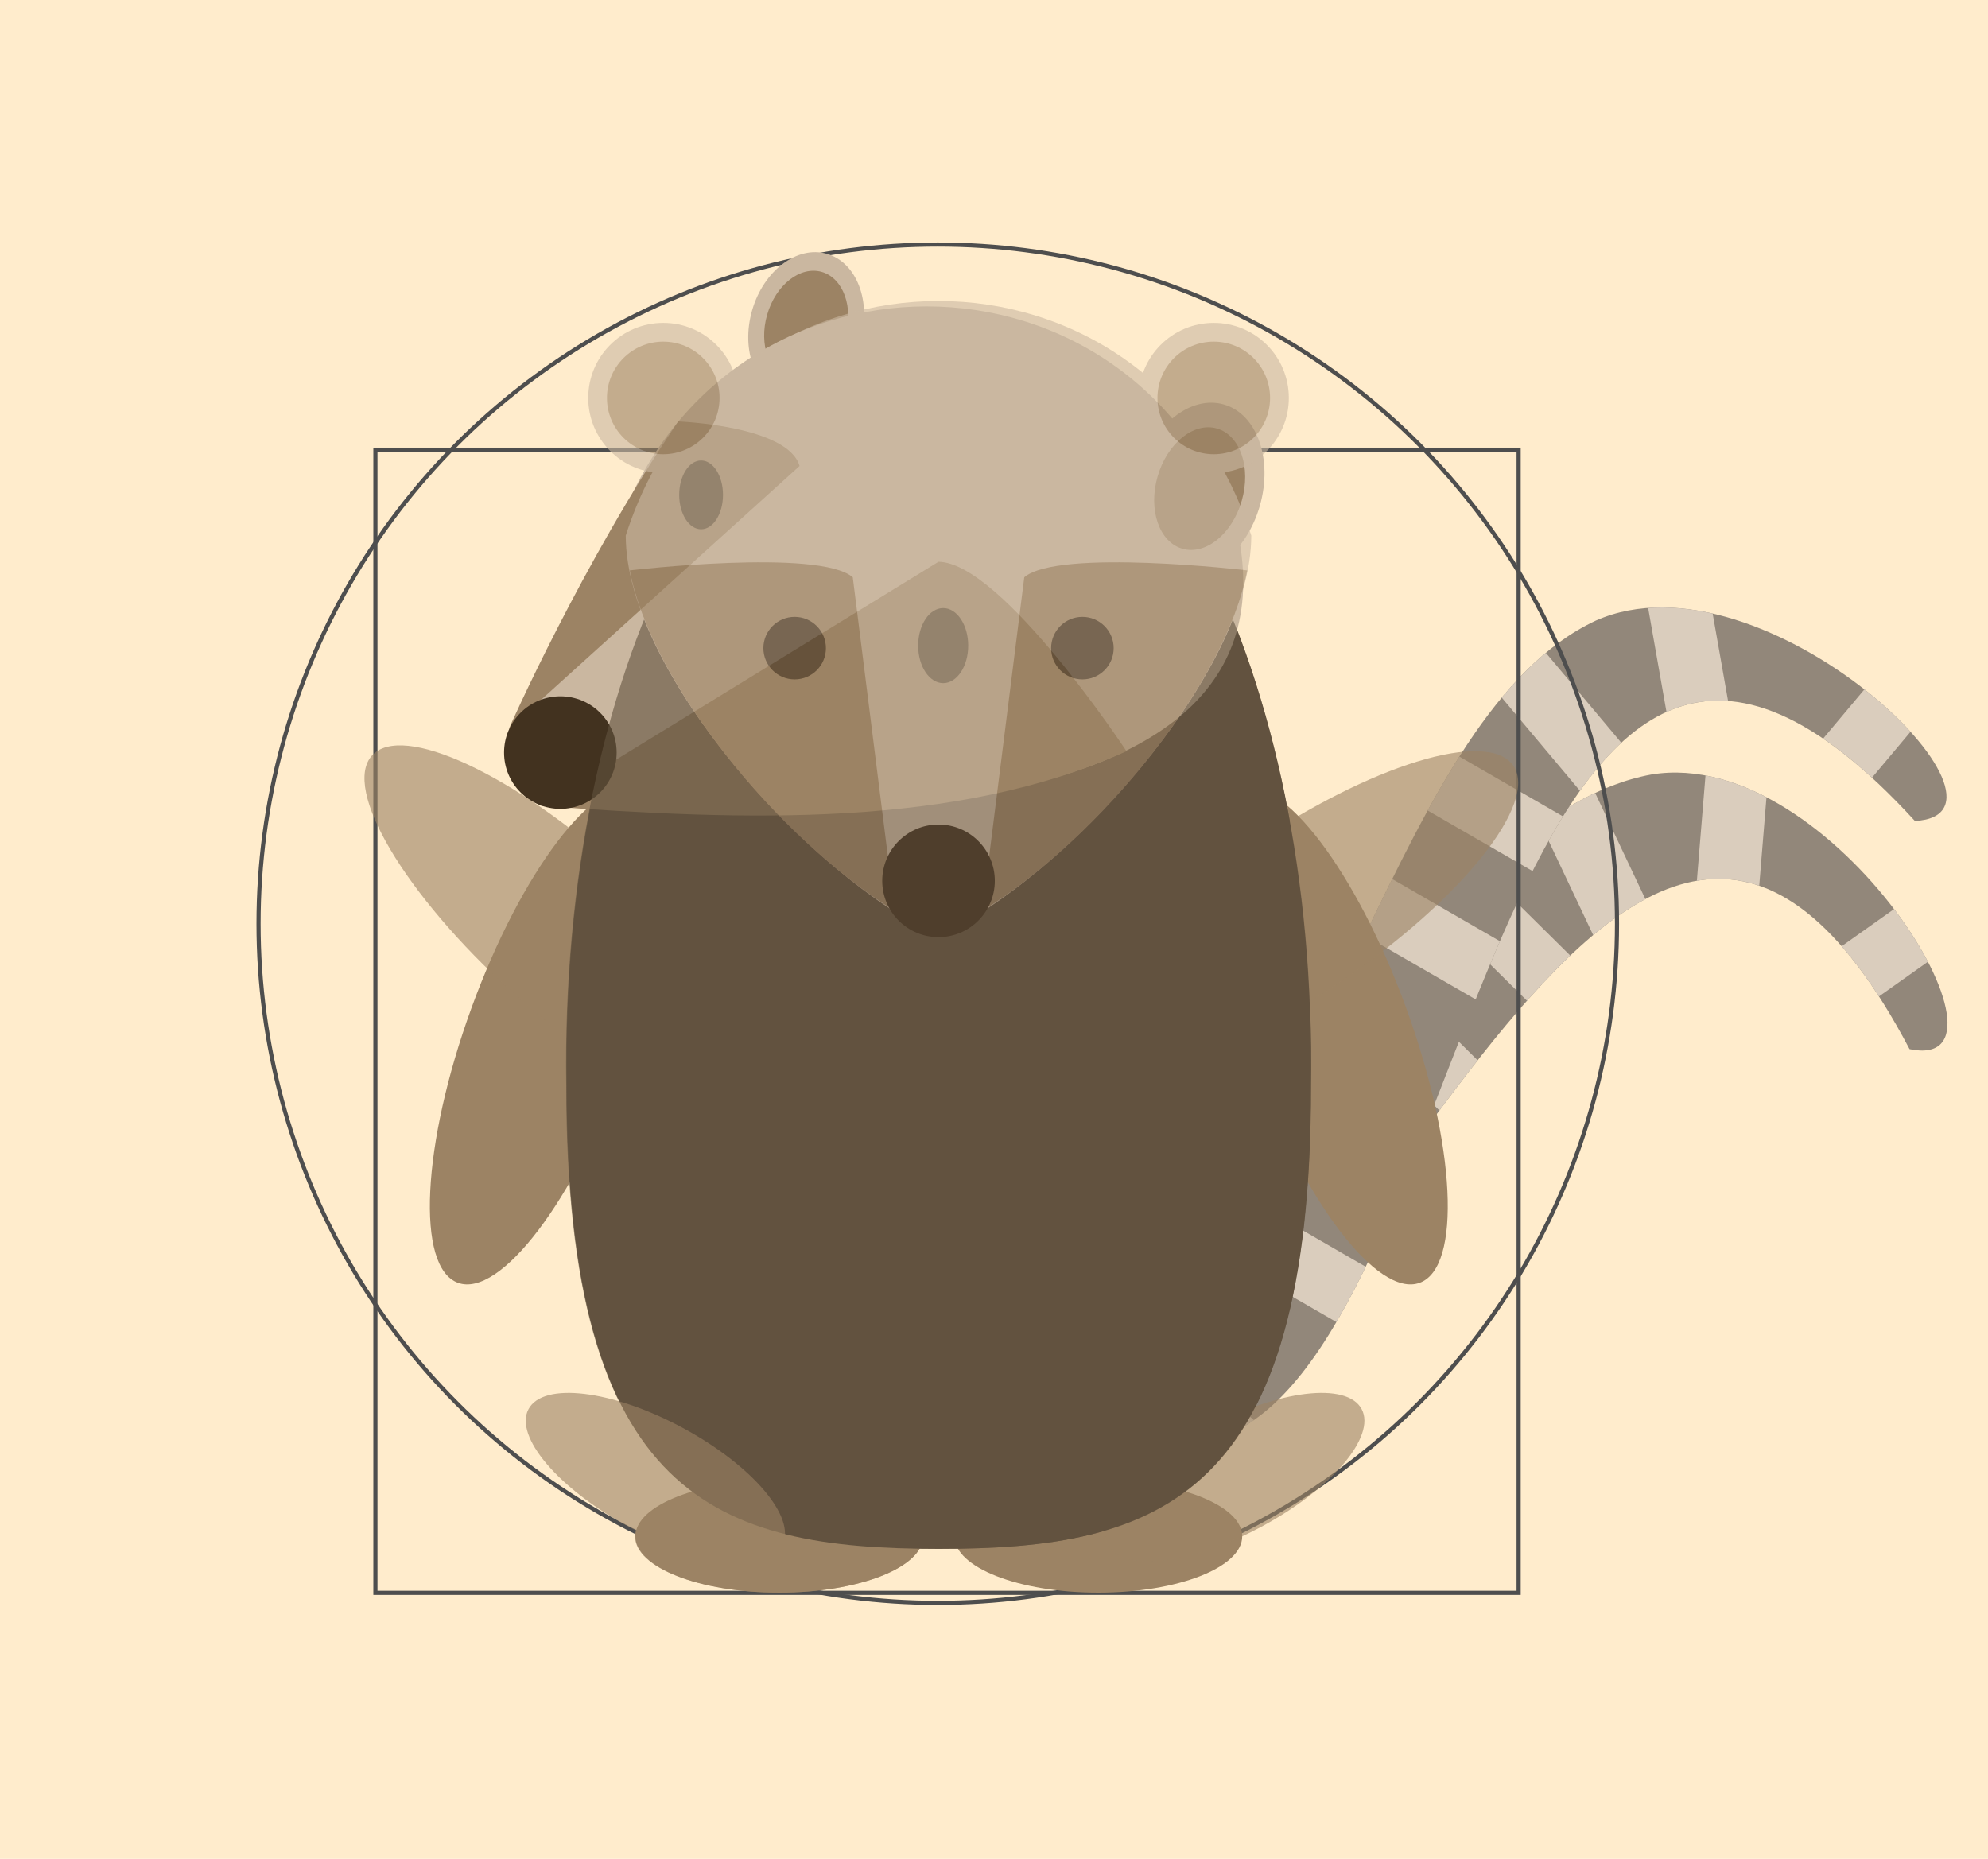 <?xml version="1.0" encoding="UTF-8" standalone="no"?>
<!-- Created with Inkscape (http://www.inkscape.org/) -->

<svg
   xmlns:dc="http://purl.org/dc/elements/1.1/"
   xmlns:cc="http://creativecommons.org/ns#"
   xmlns:rdf="http://www.w3.org/1999/02/22-rdf-syntax-ns#"
   xmlns:svg="http://www.w3.org/2000/svg"
   xmlns="http://www.w3.org/2000/svg"
   xmlns:sodipodi="http://sodipodi.sourceforge.net/DTD/sodipodi-0.dtd"
   xmlns:inkscape="http://www.inkscape.org/namespaces/inkscape"
   version="1.1"
   id="svg2"
   xml:space="preserve"
   width="120.083"
   height="112.295"
   viewBox="0 0 120.083 112.295"
   sodipodi:docname="Vietruv Coati.svg"
   inkscape:version="0.92.2 5c3e80d, 2017-08-06"><defs
     id="defs6"><clipPath
       clipPathUnits="userSpaceOnUse"
       id="clipPath38"><path
         d="m 8.065,15.86 c 10.026,7.742 12.634,27.051 21.711,31.306 7.659,3.405 20.14,-8.793 14.468,-9.076 C 26.088,57.947 24.497,17.708 14.176,10.86 9.111,7.498 -5.001,3.166 -3.991,9.198 c 0.924,5.517 5.431,1.548 12.056,6.662 z"
         id="path36"
         inkscape:connector-curvature="0" /></clipPath><clipPath
       clipPathUnits="userSpaceOnUse"
       id="clipPath158"><path
         d="m 8.065,15.86 c 10.026,7.742 12.634,27.051 21.711,31.306 7.659,3.405 20.14,-8.793 14.468,-9.076 C 26.088,57.947 24.497,17.708 14.176,10.86 9.111,7.498 -5.001,3.166 -3.991,9.198 c 0.924,5.517 5.431,1.548 12.056,6.662 z"
         id="path156"
         inkscape:connector-curvature="0" /></clipPath></defs><sodipodi:namedview
     pagecolor="#ffffff"
     bordercolor="#666666"
     borderopacity="1"
     objecttolerance="10"
     gridtolerance="10"
     guidetolerance="10"
     inkscape:pageopacity="0"
     inkscape:pageshadow="2"
     inkscape:window-width="640"
     inkscape:window-height="480"
     id="namedview4"
     showgrid="false"
     inkscape:zoom="3.867431"
     inkscape:cx="96.055636"
     inkscape:cy="47.829488"
     inkscape:current-layer="layer2"
     fit-margin-top="0"
     fit-margin-left="0"
     fit-margin-right="0"
     fit-margin-bottom="0" /><g
     inkscape:groupmode="layer"
     id="layer2"
     inkscape:label="document 2"
     style="opacity:0.694"
     transform="translate(132.392,12.063)"><rect
       style="opacity:1;fill:#ffe4b5;fill-opacity:1;fill-rule:evenodd;stroke:none;stroke-width:0.25;stroke-opacity:1"
       id="rect118"
       width="120.083"
       height="112.295"
       x="-132.392"
       y="-12.063" /><g
       id="g5146"
       inkscape:transform-center-x="-34.956024"
       inkscape:transform-center-y="-16.249836"
       transform="rotate(14.681,-14.893,-375.548)"><g
         transform="matrix(1.333,0,0,-1.333,32.228,88.699)"
         id="g28"><path
           inkscape:connector-curvature="0"
           id="path30"
           style="fill:#62523f;fill-opacity:1;fill-rule:nonzero;stroke:none"
           d="m 8.065,15.86 c 10.026,7.742 12.634,27.051 21.711,31.306 7.659,3.405 20.14,-8.793 14.468,-9.076 C 26.088,57.947 24.497,17.708 14.176,10.86 9.111,7.498 -5.001,3.166 -3.991,9.198 c 0.924,5.517 5.431,1.548 12.056,6.662 z" /></g><g
         transform="matrix(1.333,0,0,-1.333,32.228,88.699)"
         id="g32"><g
           clip-path="url(#clipPath38)"
           id="g34"><g
             id="g40"><path
               inkscape:connector-curvature="0"
               id="path42"
               style="fill:#cab7a0;fill-opacity:1;fill-rule:nonzero;stroke:none"
               d="m 17.059,34.206 1.417,2.455 9.82,-5.669 -1.417,-2.455 z" /></g><g
             id="g44"><path
               inkscape:connector-curvature="0"
               id="path46"
               style="fill:#cab7a0;fill-opacity:1;fill-rule:nonzero;stroke:none"
               d="m 19.893,39.875 1.417,2.455 9.819,-5.669 -1.417,-2.455 z" /></g><g
             id="g48"><path
               inkscape:connector-curvature="0"
               id="path50"
               style="fill:#cab7a0;fill-opacity:1;fill-rule:nonzero;stroke:none"
               d="m 23.617,45.952 2.172,1.822 7.288,-8.686 -2.172,-1.822 z" /></g><g
             id="g52"><path
               inkscape:connector-curvature="0"
               id="path54"
               style="fill:#cab7a0;fill-opacity:1;fill-rule:nonzero;stroke:none"
               d="m 31.636,50.692 2.792,0.492 1.969,-11.166 -2.792,-0.492 z" /></g><g
             id="g56"><path
               inkscape:connector-curvature="0"
               id="path58"
               style="fill:#cab7a0;fill-opacity:1;fill-rule:nonzero;stroke:none"
               d="m 45.079,47.774 2.172,-1.822 -7.288,-8.686 -2.172,1.822 z" /></g><g
             id="g60"><path
               inkscape:connector-curvature="0"
               id="path62"
               style="fill:#cab7a0;fill-opacity:1;fill-rule:nonzero;stroke:none"
               d="m 9.973,20.033 1.417,2.455 9.819,-5.669 -1.417,-2.455 z" /></g><g
             id="g64"><path
               inkscape:connector-curvature="0"
               id="path66"
               style="fill:#cab7a0;fill-opacity:1;fill-rule:nonzero;stroke:none"
               d="m 12.807,27.119 1.417,2.455 9.819,-5.669 -1.417,-2.455 z" /></g><g
             id="g68"><path
               inkscape:connector-curvature="0"
               id="path70"
               style="fill:#cab7a0;fill-opacity:1;fill-rule:nonzero;stroke:none"
               d="m 4.667,15.315 1.822,2.172 8.686,-7.288 -1.822,-2.172 z" /></g><g
             id="g72"><path
               inkscape:connector-curvature="0"
               id="path74"
               style="fill:#cab7a0;fill-opacity:1;fill-rule:nonzero;stroke:none"
               d="M -2.645,12.705 -0.19,14.123 5.48,4.303 3.025,2.886 Z" /></g></g></g></g><g
       style="display:inline"
       id="g148"
       transform="matrix(1.333,0,0,-1.333,-75.702,88.305)"><path
         inkscape:connector-curvature="0"
         id="path150"
         style="fill:#62523f;fill-opacity:1;fill-rule:nonzero;stroke:none"
         d="m 8.065,15.86 c 10.026,7.742 12.634,27.051 21.711,31.306 7.659,3.405 20.14,-8.793 14.468,-9.076 C 26.088,57.947 24.497,17.708 14.176,10.86 9.111,7.498 -5.001,3.166 -3.991,9.198 c 0.924,5.517 5.431,1.548 12.056,6.662 z" /></g><g
       style="display:inline"
       id="g152"
       transform="matrix(1.333,0,0,-1.333,-75.702,88.305)"><g
         clip-path="url(#clipPath158)"
         id="g154"><g
           id="g160"><path
             inkscape:connector-curvature="0"
             id="path162"
             style="fill:#cab7a0;fill-opacity:1;fill-rule:nonzero;stroke:none"
             d="m 17.059,34.206 1.417,2.455 9.82,-5.669 -1.417,-2.455 z" /></g><g
           id="g164"><path
             inkscape:connector-curvature="0"
             id="path166"
             style="fill:#cab7a0;fill-opacity:1;fill-rule:nonzero;stroke:none"
             d="m 19.893,39.875 1.417,2.455 9.819,-5.669 -1.417,-2.455 z" /></g><g
           id="g168"><path
             inkscape:connector-curvature="0"
             id="path170"
             style="fill:#cab7a0;fill-opacity:1;fill-rule:nonzero;stroke:none"
             d="m 23.617,45.952 2.172,1.822 7.288,-8.686 -2.172,-1.822 z" /></g><g
           id="g172"><path
             inkscape:connector-curvature="0"
             id="path174"
             style="fill:#cab7a0;fill-opacity:1;fill-rule:nonzero;stroke:none"
             d="m 31.636,50.692 2.792,0.492 1.969,-11.166 -2.792,-0.492 z" /></g><g
           id="g176"><path
             inkscape:connector-curvature="0"
             id="path178"
             style="fill:#cab7a0;fill-opacity:1;fill-rule:nonzero;stroke:none"
             d="m 45.079,47.774 2.172,-1.822 -7.288,-8.686 -2.172,1.822 z" /></g><g
           id="g180"><path
             inkscape:connector-curvature="0"
             id="path182"
             style="fill:#cab7a0;fill-opacity:1;fill-rule:nonzero;stroke:none"
             d="m 9.973,20.033 1.417,2.455 9.819,-5.669 -1.417,-2.455 z" /></g><g
           id="g184"><path
             inkscape:connector-curvature="0"
             id="path186"
             style="fill:#cab7a0;fill-opacity:1;fill-rule:nonzero;stroke:none"
             d="m 12.807,27.119 1.417,2.455 9.819,-5.669 -1.417,-2.455 z" /></g><g
           id="g188"><path
             inkscape:connector-curvature="0"
             id="path190"
             style="fill:#cab7a0;fill-opacity:1;fill-rule:nonzero;stroke:none"
             d="m 4.667,15.315 1.822,2.172 8.686,-7.288 -1.822,-2.172 z" /></g><g
           id="g192"><path
             inkscape:connector-curvature="0"
             id="path194"
             style="fill:#cab7a0;fill-opacity:1;fill-rule:nonzero;stroke:none"
             d="M -2.645,12.705 -0.19,14.123 5.48,4.303 3.025,2.886 Z" /></g></g></g><circle
       style="opacity:1;fill:none;fill-opacity:1;fill-rule:evenodd;stroke:#000000;stroke-width:0.25;stroke-opacity:1"
       id="path115"
       cx="-75.747"
       cy="43.738"
       r="41.028" /><rect
       style="opacity:1;fill:none;fill-opacity:1;fill-rule:evenodd;stroke:#000000;stroke-width:0.25;stroke-opacity:1"
       id="rect117"
       width="69.055"
       height="69.055"
       x="-109.716"
       y="15.104" /></g><g
     id="g10"
     inkscape:groupmode="layer"
     inkscape:label="document"
     transform="matrix(1.333,0,0,-1.333,132.392,95.212)"
     style="display:inline"><g
       id="g140"
       transform="translate(-56.777,-3.867)"><path
         inkscape:connector-curvature="0"
         id="path142"
         style="fill:#9c8364;fill-opacity:1;fill-rule:nonzero;stroke:none"
         d="m 13.748,5.669 c 0,1.409 -2.919,2.551 -6.52,2.551 -3.601,0 -6.52,-1.142 -6.52,-2.551 0,-1.409 2.919,-2.551 6.52,-2.551 3.601,0 6.52,1.142 6.52,2.551 z" /></g><g
       id="g144"
       transform="translate(-56.777,-3.867)"><path
         inkscape:connector-curvature="0"
         id="path146"
         style="fill:#9c8364;fill-opacity:1;fill-rule:nonzero;stroke:none"
         d="m -0.709,5.669 c 0,1.409 -2.919,2.551 -6.52,2.551 -3.601,0 -6.52,-1.142 -6.52,-2.551 0,-1.409 2.919,-2.551 6.52,-2.551 3.601,0 6.52,1.142 6.52,2.551 z" /></g><g
       id="g196"
       transform="translate(-56.777,-3.867)"><path
         inkscape:connector-curvature="0"
         id="path198"
         style="fill:#9c8364;fill-opacity:1;fill-rule:nonzero;stroke:none"
         d="m -13.645,39.534 c -1.913,0.696 -5.286,-3.748 -7.535,-9.927 -2.249,-6.179 -2.522,-11.752 -0.609,-12.448 1.913,-0.696 5.286,3.748 7.535,9.927 2.249,6.179 2.522,11.752 0.609,12.448 z" /></g><g
       id="g200"
       transform="translate(-56.777,-3.867)"><path
         inkscape:connector-curvature="0"
         id="path202"
         style="fill:#9c8364;fill-opacity:1;fill-rule:nonzero;stroke:none"
         d="m 21.789,17.159 c 1.913,0.696 1.64,6.269 -0.609,12.448 -2.249,6.179 -5.622,10.623 -7.535,9.927 -1.913,-0.696 -1.64,-6.269 0.609,-12.448 2.249,-6.179 5.622,-10.623 7.535,-9.927 z" /></g><g
       id="g204"
       transform="translate(-56.777,-3.867)"><path
         inkscape:connector-curvature="0"
         id="path206"
         style="fill:#62523f;fill-opacity:1;fill-rule:nonzero;stroke:none"
         d="M 16.866,26.079 C 16.866,7.37 10.063,5.102 0,5.102 -10.063,5.102 -16.866,7.37 -16.866,26.079 -17.15,44.788 -9.496,59.812 0,59.812 9.496,59.812 17.15,44.788 16.866,26.079 Z" /></g><g
       id="g208"
       transform="translate(-56.777,-3.867)"><g
         id="g210"><path
           inkscape:connector-curvature="0"
           id="path212"
           style="fill:#cab7a0;fill-opacity:1;fill-rule:nonzero;stroke:none"
           d="m -3.557,59.817 c 0.518,1.806 -0.16,3.584 -1.515,3.973 -1.354,0.388 -2.872,-0.761 -3.39,-2.567 -0.518,-1.806 0.16,-3.584 1.515,-3.973 1.354,-0.388 2.872,0.761 3.39,2.567 z" /></g><g
         id="g214"><path
           inkscape:connector-curvature="0"
           id="path216"
           style="fill:#9c8364;fill-opacity:1;fill-rule:nonzero;stroke:none"
           d="m -4.238,60.012 c 0.388,1.354 -0.09,2.68 -1.068,2.96 -0.978,0.28 -2.086,-0.59 -2.474,-1.944 -0.388,-1.354 0.09,-2.68 1.068,-2.96 0.978,-0.28 2.086,0.59 2.474,1.944 z" /></g><g
         id="g218"><path
           inkscape:connector-curvature="0"
           id="path220"
           style="fill:#cab7a0;fill-opacity:1;fill-rule:nonzero;stroke:none"
           d="M 13.629,50.772 C 16.107,36.389 -9.831,38.481 -18.029,38.776 c -3.464,2.976 3.294,11.996 3.294,11.996 4.539,14.182 23.825,14.182 28.364,0 z" /></g><g
         id="g222"><path
           inkscape:connector-curvature="0"
           id="path224"
           style="fill:#9c8364;fill-opacity:1;fill-rule:nonzero;stroke:none"
           d="m 8.504,41.25 c 0,0 -5.624,8.541 -8.518,8.586 L -18.029,38.776 c 9.289,-0.686 18.831,-1.018 26.533,2.475 z" /></g><g
         id="g226"><path
           inkscape:connector-curvature="0"
           id="path228"
           style="fill:#9c8364;fill-opacity:1;fill-rule:nonzero;stroke:none"
           d="m -11.809,56.195 c 0,0 4.969,-0.187 5.499,-2.019 L -19.488,42.254 c 0,0 3.297,7.492 7.679,13.941 z" /></g><g
         id="g230"><path
           inkscape:connector-curvature="0"
           id="path232"
           style="fill:#42321f;fill-opacity:1;fill-rule:nonzero;stroke:none"
           d="m -14.599,41.188 c 0,1.409 -1.142,2.551 -2.551,2.551 -1.409,0 -2.551,-1.142 -2.551,-2.551 0,-1.409 1.142,-2.551 2.551,-2.551 1.409,0 2.551,1.142 2.551,2.551 z" /></g><g
         id="g234"><path
           inkscape:connector-curvature="0"
           id="path236"
           style="fill:#42321f;fill-opacity:1;fill-rule:nonzero;stroke:none"
           d="m 1.332,46.035 c 0,0.939 -0.508,1.701 -1.134,1.701 -0.626,0 -1.134,-0.761 -1.134,-1.701 0,-0.939 0.508,-1.701 1.134,-1.701 0.626,0 1.134,0.761 1.134,1.701 z" /></g><g
         id="g238"><path
           inkscape:connector-curvature="0"
           id="path240"
           style="fill:#42321f;fill-opacity:1;fill-rule:nonzero;stroke:none"
           d="m -9.78,52.867 c 0,0.861 -0.444,1.559 -0.992,1.559 -0.548,0 -0.992,-0.698 -0.992,-1.559 0,-0.861 0.444,-1.559 0.992,-1.559 0.548,0 0.992,0.698 0.992,1.559 z" /></g><g
         id="g242"><path
           inkscape:connector-curvature="0"
           id="path244"
           style="fill:#cab7a0;fill-opacity:1;fill-rule:nonzero;stroke:none"
           d="m 14.546,52.369 c 0.604,2.107 -0.126,4.165 -1.631,4.596 -1.505,0.432 -3.215,-0.927 -3.819,-3.033 -0.604,-2.107 0.126,-4.165 1.631,-4.596 1.505,-0.432 3.215,0.927 3.819,3.033 z" /></g><g
         id="g246"><path
           inkscape:connector-curvature="0"
           id="path248"
           style="fill:#9c8364;fill-opacity:1;fill-rule:nonzero;stroke:none"
           d="m 13.728,52.603 c 0.432,1.505 -0.073,2.97 -1.126,3.272 -1.054,0.302 -2.257,-0.673 -2.689,-2.178 -0.432,-1.505 0.073,-2.97 1.126,-3.272 1.054,-0.302 2.257,0.673 2.689,2.178 z" /></g></g></g><g
     inkscape:groupmode="layer"
     id="layer1"
     inkscape:label="document 1"
     style="display:inline;opacity:0.603"
     transform="translate(132.392,12.063)"><path
       d="m -109.921,33.575 c 1.821,-2.012 8.567,1.126 15.067,7.009 6.5,5.883 10.293,12.284 8.472,14.296 -1.821,2.012 -8.567,-1.126 -15.067,-7.009 -6.5,-5.883 -10.293,-12.284 -8.472,-14.296 z"
       style="fill:#9c8364;fill-opacity:1;fill-rule:nonzero;stroke:none;stroke-width:1.333"
       id="path5148"
       inkscape:connector-curvature="0" /><path
       inkscape:connector-curvature="0"
       id="path22"
       style="fill:#9c8364;fill-opacity:1;fill-rule:nonzero;stroke:none;stroke-width:1.333"
       d="m -50.143,73.06 c -0.887,-1.656 -5.037,-1.159 -9.269,1.109 -4.232,2.268 -6.942,5.449 -6.055,7.105 0.887,1.656 5.037,1.159 9.269,-1.109 4.232,-2.268 6.942,-5.449 6.055,-7.105 z" /><path
       inkscape:connector-curvature="0"
       id="path26"
       style="fill:#9c8364;fill-opacity:1;fill-rule:nonzero;stroke:none;stroke-width:1.333"
       d="m -76.648,80.746 c 0,-1.879 -3.892,-3.401 -8.693,-3.401 -4.801,0 -8.693,1.523 -8.693,3.401 0,1.879 3.892,3.401 8.693,3.401 4.801,0 8.693,-1.523 8.693,-3.401 z" /><path
       inkscape:connector-curvature="0"
       id="path82"
       style="fill:#9c8364;fill-opacity:1;fill-rule:nonzero;stroke:none;stroke-width:1.333"
       d="m -40.978,34.196 c 1.527,2.244 -3.111,8.061 -10.359,12.993 -7.248,4.933 -14.361,7.112 -15.888,4.869 -1.527,-2.243 3.111,-8.061 10.359,-12.993 7.248,-4.933 14.361,-7.112 15.888,-4.869 z" /><path
       inkscape:connector-curvature="0"
       id="path86"
       style="fill:#62523f;fill-opacity:1;fill-rule:nonzero;stroke:none;stroke-width:1.333"
       d="m -53.214,53.533 c 0,24.945 -9.071,27.969 -22.489,27.969 -13.417,0 -22.489,-3.024 -22.489,-27.969 -0.378,-24.945 9.827,-44.977 22.489,-44.977 12.662,0 22.866,20.032 22.489,44.977 z" /><g
       id="g90"
       transform="matrix(1.333,0,0,-1.333,-75.702,88.305)"><path
         inkscape:connector-curvature="0"
         id="path92"
         style="fill:#cab7a0;fill-opacity:1;fill-rule:nonzero;stroke:none"
         d="M 14.173,51.024 C 14.173,44.788 5.669,35.433 0,32.882 c -5.669,2.551 -14.173,11.906 -14.173,18.142 4.536,14.173 23.811,14.173 28.347,0 z" /></g><g
       id="g94"
       transform="matrix(1.333,0,0,-1.333,-75.702,88.305)"><path
         inkscape:connector-curvature="0"
         id="path96"
         style="fill:#9c8364;fill-opacity:1;fill-rule:nonzero;stroke:none"
         d="m -13.989,49.445 c 0,0 8.555,1.007 10.103,-0.311 1.902,-15.118 1.902,-15.118 1.902,-15.118 -5.357,3.314 -11.055,10.389 -12.005,15.429 z" /></g><g
       id="g98"
       transform="matrix(1.333,0,0,-1.333,-75.702,88.305)"><path
         inkscape:connector-curvature="0"
         id="path100"
         style="fill:#9c8364;fill-opacity:1;fill-rule:nonzero;stroke:none"
         d="m 13.989,49.445 c 0,0 -8.555,1.007 -10.103,-0.311 C 1.984,34.016 1.984,34.016 1.984,34.016 7.342,37.33 13.04,44.405 13.989,49.445 Z" /></g><g
       id="g102"
       transform="matrix(1.333,0,0,-1.333,-75.702,88.305)"><path
         inkscape:connector-curvature="0"
         id="path104"
         style="fill:#42321f;fill-opacity:1;fill-rule:nonzero;stroke:none"
         d="m 2.551,35.377 c 0,1.409 -1.142,2.551 -2.551,2.551 -1.409,0 -2.551,-1.142 -2.551,-2.551 0,-1.409 1.142,-2.551 2.551,-2.551 1.409,0 2.551,1.142 2.551,2.551 z" /></g><g
       id="g106"
       transform="matrix(1.333,0,0,-1.333,-75.702,88.305)"><path
         inkscape:connector-curvature="0"
         id="path108"
         style="fill:#42321f;fill-opacity:1;fill-rule:nonzero;stroke:none"
         d="m 7.937,45.922 c 0,0.783 -0.635,1.417 -1.417,1.417 -0.783,0 -1.417,-0.635 -1.417,-1.417 0,-0.783 0.635,-1.417 1.417,-1.417 0.783,0 1.417,0.635 1.417,1.417 z" /></g><g
       id="g110"
       transform="matrix(1.333,0,0,-1.333,-75.702,88.305)"><path
         inkscape:connector-curvature="0"
         id="path112"
         style="fill:#42321f;fill-opacity:1;fill-rule:nonzero;stroke:none"
         d="m -5.102,45.922 c 0,0.783 -0.635,1.417 -1.417,1.417 -0.783,0 -1.417,-0.635 -1.417,-1.417 0,-0.783 0.635,-1.417 1.417,-1.417 0.783,0 1.417,0.635 1.417,1.417 z" /></g><g
       id="g114"
       transform="matrix(1.333,0,0,-1.333,-75.702,88.305)"><path
         inkscape:connector-curvature="0"
         id="path116"
         style="fill:#cab7a0;fill-opacity:1;fill-rule:nonzero;stroke:none"
         d="m 15.874,57.261 c 0,1.879 -1.523,3.401 -3.401,3.401 -1.879,0 -3.401,-1.523 -3.401,-3.401 0,-1.879 1.523,-3.401 3.401,-3.401 1.879,0 3.401,1.523 3.401,3.401 z" /></g><g
       id="g118"
       transform="matrix(1.333,0,0,-1.333,-75.702,88.305)"><path
         inkscape:connector-curvature="0"
         id="path120"
         style="fill:#cab7a0;fill-opacity:1;fill-rule:nonzero;stroke:none"
         d="m -9.071,57.261 c 0,1.879 -1.523,3.401 -3.401,3.401 -1.879,0 -3.401,-1.523 -3.401,-3.401 0,-1.879 1.523,-3.401 3.401,-3.401 1.879,0 3.401,1.523 3.401,3.401 z" /></g><g
       id="g122"
       transform="matrix(1.333,0,0,-1.333,-75.702,88.305)"><path
         inkscape:connector-curvature="0"
         id="path124"
         style="fill:#9c8364;fill-opacity:1;fill-rule:nonzero;stroke:none"
         d="m 15.024,57.261 c 0,1.409 -1.142,2.551 -2.551,2.551 -1.409,0 -2.551,-1.142 -2.551,-2.551 0,-1.409 1.142,-2.551 2.551,-2.551 1.409,0 2.551,1.142 2.551,2.551 z" /></g><g
       id="g126"
       transform="matrix(1.333,0,0,-1.333,-75.702,88.305)"><path
         inkscape:connector-curvature="0"
         id="path128"
         style="fill:#9c8364;fill-opacity:1;fill-rule:nonzero;stroke:none"
         d="m -9.922,57.261 c 0,1.409 -1.142,2.551 -2.551,2.551 -1.409,0 -2.551,-1.142 -2.551,-2.551 0,-1.409 1.142,-2.551 2.551,-2.551 1.409,0 2.551,1.142 2.551,2.551 z" /></g><path
       d="m -100.467,73.06 c 0.887,-1.656 5.037,-1.159 9.269,1.109 4.232,2.268 6.942,5.449 6.055,7.105 -0.887,1.656 -5.037,1.159 -9.269,-1.109 -4.232,-2.268 -6.942,-5.449 -6.055,-7.105 z"
       style="fill:#9c8364;fill-opacity:1;fill-rule:nonzero;stroke:none;stroke-width:1.333"
       id="path5150"
       inkscape:connector-curvature="0" /></g></svg>